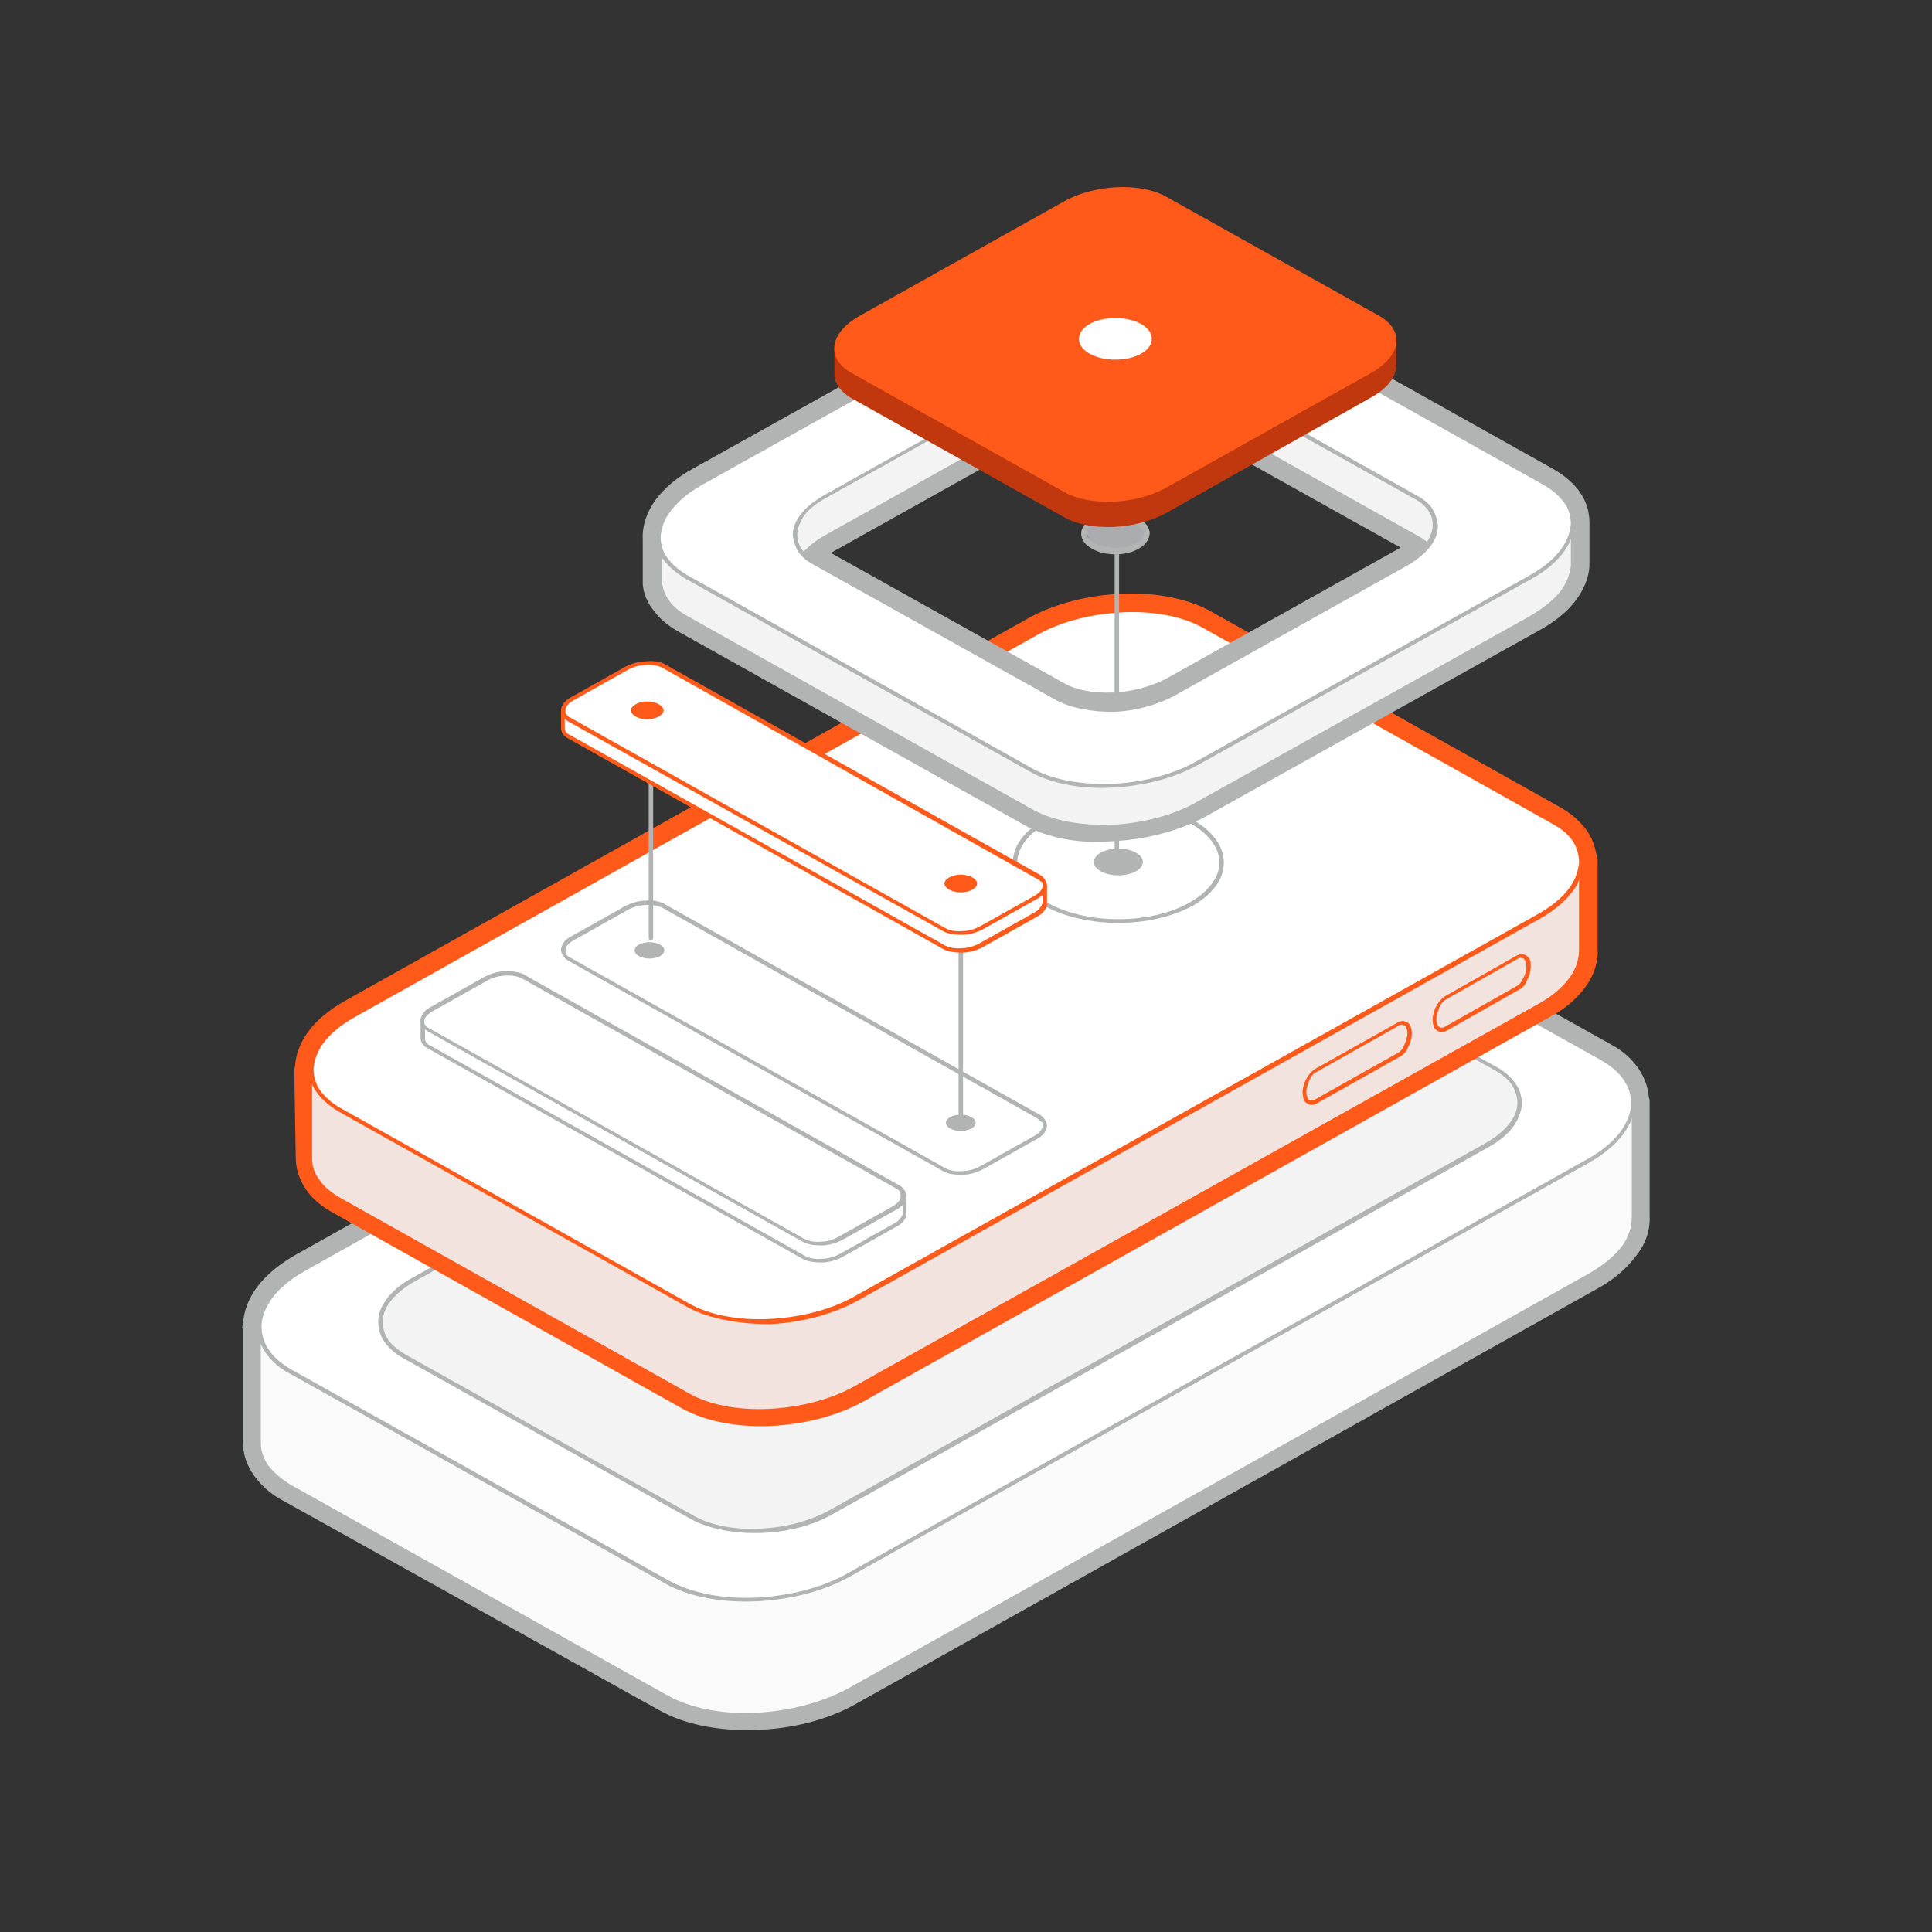 <?xml version="1.0" encoding="utf-8"?>
<!-- Generator: Adobe Illustrator 23.0.5, SVG Export Plug-In . SVG Version: 6.00 Build 0)  -->
<svg version="1.1" id="Layer_1" xmlns="http://www.w3.org/2000/svg" xmlns:xlink="http://www.w3.org/1999/xlink" x="0px" y="0px"
	 viewBox="0 0 260 260" style="enable-background:new 0 0 260 260;" xml:space="preserve">
<rect x="0" y="0" width="260" height="260" fill="#333333" stroke="none"/>
<style type="text/css">
	.st0{fill:#B2B3B3;}
	.st1{fill-rule:evenodd;clip-rule:evenodd;fill:#FFFFFF;}
	.st2{fill-rule:evenodd;clip-rule:evenodd;fill:#FAFAFA;}
	.st3{fill-rule:evenodd;clip-rule:evenodd;fill:#F3F3F3;}
	.st4{fill:#FF5A1A;}
	.st5{fill-rule:evenodd;clip-rule:evenodd;fill:#F2E3DF;}
	.st6{fill-rule:evenodd;clip-rule:evenodd;fill:#B2B3B3;}
	.st7{fill-rule:evenodd;clip-rule:evenodd;fill:#AAACAF;}
	.st8{fill-rule:evenodd;clip-rule:evenodd;fill:#FF5A1A;}
	.st9{fill-rule:evenodd;clip-rule:evenodd;fill:#C1380E;}
</style>
<path class="st0" d="M64.3,131.1c0.7,0.4,1.3,1.1,1.8,1.9c0.5,0.8,0.7,1.8,0.7,2.6c0,0.6-0.1,1-0.3,1.4c-0.1,0.3-0.3,0.5-0.6,0.6
	c-0.3,0.1-0.5,0.2-0.8,0.2c-0.4,0-0.8-0.1-1.2-0.4c-0.7-0.4-1.3-1.1-1.8-1.9c-0.5-0.8-0.7-1.8-0.7-2.6c0-0.6,0.1-1,0.3-1.4
	c0.3-0.5,0.8-0.8,1.4-0.8C63.5,130.8,63.9,130.9,64.3,131.1z M65.3,133.5c-0.4-0.7-0.9-1.3-1.5-1.6c-0.3-0.2-0.5-0.2-0.8-0.2
	c-0.1,0-0.3,0-0.4,0.1c-0.1,0.1-0.2,0.2-0.3,0.3c-0.1,0.2-0.2,0.6-0.2,1c0,0.7,0.2,1.5,0.6,2.2c0.4,0.7,0.9,1.3,1.5,1.6
	c0.3,0.2,0.5,0.2,0.8,0.2c0.3,0,0.5-0.2,0.7-0.4c0.1-0.2,0.2-0.6,0.2-1C66,135,65.7,134.2,65.3,133.5L65.3,133.5z"/>
<path class="st0" d="M65.4,137.5c-0.1-0.2,0-0.5,0.2-0.6c0.2-0.1,0.5,0,0.6,0.2l2.2,4c0.1,0.2,0,0.5-0.2,0.6c-0.2,0.1-0.5,0-0.6-0.2
	c0,0,0,0,0,0L65.4,137.5L65.4,137.5z M73.5,130.7c-0.1,0.1-0.3,0-0.4-0.1c-0.1-0.1,0-0.3,0.1-0.4l4.9-2.8c0.1-0.1,0.3,0,0.4,0.1
	c0.1,0.1,0,0.3-0.1,0.4L73.5,130.7L73.5,130.7z M73.5,151.6c-0.1,0.1-0.3,0-0.4-0.1c0,0,0,0,0,0c-0.1-0.1,0-0.3,0.1-0.4l4.9-2.8
	c0.1-0.1,0.3,0,0.4,0.1c0.1,0.1,0,0.3-0.1,0.4L73.5,151.6z"/>
<path class="st1" d="M34.9,178.8L34.9,178.8l-0.1,15.3c0,2.2,1.4,4.3,4.2,5.9l50.8,28.4c6.2,3.5,17.2,3.1,24.3-0.9l99.8-55.9
	c4.1-2.3,6.1-5.2,5.9-8v-15.3h-0.1c0-2.2-1.4-4.3-4.1-5.9l-50.8-28.4c-6.2-3.5-17.3-3-24.6,1.1L41,170.7
	C36.8,173.1,34.8,176,34.9,178.8L34.9,178.8z"/>
<path class="st0" d="M32.6,178.8c0-0.2,0-0.4,0.1-0.6c0.1-1.7,0.7-3.4,1.9-5c1.2-1.6,3-3.1,5.3-4.4l99.3-55.6
	c3.9-2.2,8.9-3.4,13.7-3.7c4.8-0.2,9.6,0.6,13,2.6l50.8,28.4c1.7,0.9,2.9,2,3.8,3.3c0.8,1.2,1.3,2.5,1.4,3.9
	c0.1,0.2,0.1,0.4,0.1,0.6v15.3h0c0.1,1.9-0.5,3.8-1.9,5.5c-1.2,1.6-2.9,3.1-5.1,4.3l-99.8,55.9c-3.9,2.2-8.8,3.4-13.5,3.5
	c-4.8,0.2-9.5-0.7-12.9-2.6L38,201.9c-1.7-0.9-2.9-2.1-3.8-3.3c-1-1.4-1.5-2.9-1.5-4.5h0V178.8L32.6,178.8z M37,179.4v14.8h0
	c0,0.7,0.2,1.4,0.7,2c0.5,0.7,1.3,1.4,2.4,2l50.8,28.4c2.8,1.5,6.6,2.2,10.7,2.1c4.1-0.2,8.2-1.2,11.5-3l99.8-55.9
	c1.7-1,3-2,3.8-3.1c0.7-1,1.1-1.9,1-2.9c0,0,0-0.1,0-0.1h0v-14.8c0-0.2-0.1-0.4-0.1-0.6c0-0.6-0.3-1.3-0.7-1.9
	c-0.5-0.7-1.3-1.4-2.4-2L163.8,116c-2.8-1.5-6.7-2.2-10.7-2c-4.1,0.2-8.4,1.2-11.7,3.1L42,172.6c-1.8,1-3.1,2.1-3.9,3.2
	c-0.8,1-1.1,2-1.1,2.9C37,179,37,179.2,37,179.4L37,179.4z"/>
<path class="st2" d="M38.9,178.8h-4v15.3c0,2.2,1.4,4.3,4.2,5.9l50.8,28.4c6.2,3.5,17.2,3.1,24.3-0.9l99.8-55.9
	c4.1-2.3,6.1-5.2,5.9-8v-15.3H214l-49.2-27.5c-6.2-3.5-17.2-3.1-24.3,0.9l-99.8,55.9C40.1,178,39.4,178.4,38.9,178.8z M93.3,204.3
	l-10.4-5.8l61-34.1c5.5-3.1,13.8-3.4,18.6-0.7l10.4,5.8l-61,34.1C106.4,206.6,98.1,206.9,93.3,204.3L93.3,204.3z"/>
<path class="st0" d="M38.9,179.1h-3.8v15c0,1.1,0.3,2.1,1,3.1c0.7,0.9,1.7,1.8,3,2.6l50.8,28.4c3.1,1.7,7.3,2.5,11.7,2.3
	c4.4-0.2,8.8-1.3,12.4-3.2l99.8-55.9c1.9-1.1,3.4-2.3,4.4-3.6c1-1.3,1.4-2.7,1.4-4.1v-15H214c-0.1,0-0.1,0-0.2,0l-49.2-27.5
	c-3.1-1.7-7.3-2.5-11.7-2.3c-4.4,0.2-8.8,1.3-12.4,3.2l-99.8,55.9c-0.3,0.2-0.6,0.4-1,0.6l0,0c-0.3,0.2-0.6,0.4-0.9,0.6
	C39,179.1,38.9,179.1,38.9,179.1z M34.8,178.6h4c0.3-0.2,0.5-0.4,0.8-0.6l0,0c0.3-0.2,0.6-0.4,1-0.6l99.8-55.9
	c3.6-2,8.2-3.1,12.6-3.3c4.5-0.2,8.8,0.6,12,2.4l49.1,27.5h5.7c0.2,0,0.3,0.1,0.3,0.3v15.3c0.1,1.5-0.4,3-1.5,4.4
	c-1,1.4-2.5,2.7-4.6,3.8l-99.8,55.9c-3.6,2-8.2,3.1-12.6,3.3c-4.5,0.2-8.8-0.6-12-2.4l-50.8-28.4c-1.4-0.8-2.5-1.7-3.2-2.7
	c-0.8-1.1-1.1-2.2-1.1-3.4v-15.3C34.5,178.7,34.7,178.6,34.8,178.6L34.8,178.6z M93.2,204.5l-10.4-5.8c-0.1-0.1-0.2-0.2-0.1-0.4
	c0-0.1,0.1-0.1,0.1-0.1l61-34.1c2.8-1.6,6.3-2.4,9.7-2.5c3.4-0.1,6.7,0.5,9.2,1.8l10.4,5.8c0.1,0.1,0.2,0.2,0.1,0.4
	c0,0.1-0.1,0.1-0.1,0.1l-61,34.1c-2.8,1.6-6.3,2.4-9.7,2.5C98.9,206.5,95.6,205.9,93.2,204.5L93.2,204.5z M83.5,198.4l10,5.6
	c2.3,1.3,5.6,1.9,8.9,1.7c3.3-0.1,6.7-1,9.4-2.5l60.5-33.8l-10-5.6c-2.3-1.3-5.6-1.9-8.9-1.8c-3.3,0.1-6.7,1-9.4,2.5L83.5,198.4
	L83.5,198.4z"/>
<path class="st1" d="M89.8,212.9L39,184.5c-6.2-3.5-5.3-9.7,2-13.8l99.3-55.6c7.3-4.1,18.4-4.6,24.6-1.1l50.8,28.4
	c6.2,3.5,5.3,9.7-2,13.8l-99.3,55.6C107.1,215.9,96,216.4,89.8,212.9L89.8,212.9z"/>
<path class="st0" d="M89.7,213.2l-50.8-28.4c-1.7-0.9-2.8-2.1-3.5-3.3c-0.5-0.9-0.8-1.9-0.7-3c0-1,0.3-2.1,0.9-3.1
	c1-1.8,2.8-3.5,5.3-4.9l99.3-55.6c3.7-2.1,8.3-3.2,12.8-3.4c4.5-0.2,8.9,0.6,12,2.3l50.8,28.4c1.7,0.9,2.9,2.1,3.5,3.3
	c0.5,0.9,0.8,1.9,0.7,3c0,1-0.3,2.1-0.9,3.1c-1,1.8-2.8,3.5-5.3,4.9l-99.3,55.6c-3.7,2.1-8.3,3.2-12.8,3.4
	C97.2,215.7,92.8,214.9,89.7,213.2L89.7,213.2z M39.2,184.3l50.8,28.4c3.1,1.7,7.3,2.5,11.7,2.3c4.4-0.2,9-1.3,12.6-3.4l99.3-55.6
	c2.5-1.4,4.2-3,5.1-4.7c0.5-0.9,0.8-1.9,0.8-2.8c0-0.9-0.2-1.9-0.7-2.7c-0.6-1.1-1.7-2.2-3.3-3.1l-50.8-28.4
	c-3.1-1.7-7.3-2.4-11.7-2.3c-4.4,0.2-9,1.3-12.6,3.4L41.1,171c-2.5,1.4-4.2,3-5.1,4.7c-0.5,0.9-0.8,1.9-0.8,2.8
	c0,0.9,0.2,1.8,0.7,2.7C36.5,182.3,37.6,183.4,39.2,184.3L39.2,184.3z"/>
<path class="st3" d="M82.9,198.4l-28.4-15.9c-4.8-2.7-4.2-7.3,1.3-10.4l88.1-49.3c5.5-3.1,13.8-3.4,18.6-0.7l38.8,21.7
	c4.8,2.7,4.2,7.3-1.3,10.4l-88.1,49.3c-5.5,3.1-13.8,3.4-18.6,0.7L82.9,198.4L82.9,198.4z"/>
<path class="st0" d="M82.7,198.7l-28.4-15.9c-1.3-0.7-2.2-1.6-2.8-2.6c-0.4-0.7-0.6-1.5-0.6-2.3c0-0.8,0.2-1.6,0.7-2.4
	c0.7-1.3,2.1-2.6,4-3.6l88.1-49.3c2.8-1.6,6.3-2.4,9.7-2.5c3.4-0.1,6.7,0.5,9.2,1.8l38.8,21.7c1.3,0.7,2.2,1.6,2.8,2.6
	c0.4,0.7,0.6,1.5,0.6,2.3c0,0.8-0.3,1.6-0.7,2.4c-0.7,1.3-2.1,2.6-4,3.6L112,203.8c-2.8,1.6-6.3,2.4-9.7,2.5
	c-3.4,0.1-6.7-0.5-9.2-1.8L82.7,198.7L82.7,198.7L82.7,198.7z M54.6,182.3L83,198.2l10.4,5.8c2.3,1.3,5.6,1.9,8.9,1.7
	c3.3-0.1,6.7-1,9.4-2.5l88.1-49.3c1.8-1,3.1-2.2,3.8-3.4c0.4-0.7,0.6-1.4,0.6-2.1c0-0.7-0.2-1.4-0.5-2c-0.5-0.9-1.3-1.7-2.6-2.4
	l-38.8-21.7c-2.3-1.3-5.6-1.9-8.9-1.7c-3.3,0.1-6.7,1-9.4,2.5l-88.1,49.3c-1.8,1-3.1,2.2-3.8,3.4c-0.4,0.7-0.6,1.4-0.6,2.1
	c0,0.7,0.2,1.4,0.5,2C52.5,180.8,53.4,181.6,54.6,182.3L54.6,182.3z"/>
<path class="st1" d="M41.9,144.1L41.9,144.1l-0.1,11.8c0,2.1,1.3,4,3.9,5.5l46.9,26.3c5.8,3.2,15.9,2.8,22.5-0.9l92.3-51.6
	c3.7-2.1,5.6-4.8,5.4-7.4V116h-0.1c0-2-1.3-4-3.8-5.4L162,84.3c-5.8-3.2-16-2.8-22.7,1l-91.8,51.4C43.7,138.8,41.8,141.5,41.9,144.1
	L41.9,144.1z"/>
<path class="st4" d="M39.6,144.1c0-0.2,0-0.4,0.1-0.6c0.1-1.6,0.7-3.2,1.8-4.7c1.1-1.5,2.8-2.9,4.9-4.1l91.8-51.4
	c3.7-2.1,8.3-3.2,12.7-3.4c4.5-0.2,8.9,0.6,12.1,2.4l46.9,26.3c1.6,0.9,2.7,1.9,3.6,3.1c0.8,1.1,1.2,2.4,1.4,3.6
	c0.1,0.2,0.1,0.4,0.1,0.6v11.8h0c0.1,1.8-0.5,3.6-1.7,5.2c-1.1,1.5-2.7,2.9-4.8,4l-92.3,51.7c-3.6,2-8.1,3.1-12.5,3.3
	c-4.4,0.2-8.8-0.6-12-2.4l-46.9-26.3c-1.6-0.9-2.8-1.9-3.6-3.1c-0.9-1.3-1.4-2.8-1.4-4.3h0L39.6,144.1L39.6,144.1z M44,144.6v11.3h0
	c0,0.6,0.2,1.2,0.6,1.8c0.5,0.6,1.2,1.3,2.2,1.8l46.9,26.3c2.5,1.4,6.1,2,9.8,1.9c3.7-0.1,7.6-1.1,10.6-2.8l92.3-51.6
	c1.6-0.9,2.7-1.8,3.4-2.8c0.6-0.9,0.9-1.7,0.9-2.5c0,0,0-0.1,0-0.1h0v-11.3c0-0.2-0.1-0.4,0-0.6c0-0.5-0.2-1.1-0.6-1.6
	c-0.4-0.6-1.2-1.2-2.1-1.8l-46.9-26.3c-2.5-1.4-6.1-2-9.8-1.8c-3.8,0.2-7.7,1.1-10.8,2.9l-91.8,51.4c-1.6,0.9-2.8,1.9-3.6,2.9
	c-0.7,0.9-1,1.8-1,2.6C44,144.2,44,144.4,44,144.6L44,144.6z"/>
<path class="st5" d="M45.5,144.1h-3.7v11.8c0,2.1,1.3,4,3.9,5.5l46.9,26.3c5.8,3.2,15.9,2.8,22.5-0.9l92.3-51.6
	c3.7-2.1,5.6-4.8,5.4-7.4V116h-5.4L162,90.5c-5.8-3.2-15.9-2.8-22.5,0.9L47.3,143C46.6,143.4,46.1,143.7,45.5,144.1L45.5,144.1z"/>
<path class="st4" d="M45.5,144.4h-3.5v11.5c0,1,0.3,2,1,2.9c0.6,0.9,1.6,1.7,2.8,2.4l46.9,26.3c2.8,1.6,6.7,2.3,10.8,2.1
	c4-0.2,8.2-1.2,11.4-3l92.3-51.6c1.8-1,3.1-2.2,4-3.4c0.9-1.2,1.3-2.5,1.3-3.8v-11.6h-5.1c-0.1,0-0.1,0-0.1,0l-45.5-25.4
	c-2.8-1.6-6.7-2.3-10.8-2.1c-4,0.2-8.2,1.2-11.4,3l-92.3,51.6c-0.3,0.2-0.6,0.3-0.9,0.5l0,0c-0.3,0.2-0.5,0.4-0.8,0.5
	C45.7,144.4,45.6,144.4,45.5,144.4L45.5,144.4z M41.8,143.8h3.6c0.2-0.2,0.5-0.3,0.7-0.5l0,0c0.3-0.2,0.6-0.4,0.9-0.5l92.3-51.6
	c3.3-1.9,7.6-2.9,11.7-3.1c4.1-0.2,8.1,0.6,11.1,2.2l45.4,25.4h5.3c0.2,0,0.3,0.1,0.3,0.3c0,0,0,0,0,0v11.8c0.1,1.4-0.4,2.8-1.4,4.1
	c-0.9,1.3-2.3,2.5-4.2,3.5L115.3,187c-3.3,1.9-7.6,2.9-11.7,3.1c-4.1,0.2-8.1-0.6-11.1-2.2l-46.9-26.3c-1.3-0.7-2.3-1.6-3-2.5
	c-0.7-1-1.1-2.1-1.1-3.2v-11.8C41.5,144,41.7,143.8,41.8,143.8C41.8,143.8,41.8,143.8,41.8,143.8L41.8,143.8z"/>
<path class="st1" d="M92.6,175.6l-46.9-26.3c-5.8-3.2-4.9-8.9,1.8-12.7l91.8-51.4c6.7-3.8,17-4.2,22.7-1l46.9,26.3
	c5.8,3.2,4.9,8.9-1.8,12.7l-91.8,51.4C108.6,178.4,98.4,178.9,92.6,175.6L92.6,175.6z"/>
<path class="st4" d="M92.5,175.9l-46.9-26.3c-1.5-0.9-2.6-1.9-3.3-3.1c-0.5-0.8-0.7-1.8-0.7-2.8c0-0.9,0.3-1.9,0.8-2.9
	c0.9-1.6,2.6-3.2,5-4.5L139.1,85c3.4-1.9,7.7-3,11.9-3.2c4.2-0.2,8.2,0.5,11.1,2.2l46.9,26.3c1.6,0.9,2.6,1.9,3.3,3.1
	c0.5,0.9,0.7,1.8,0.7,2.8c0,0.9-0.3,1.9-0.8,2.9c-0.9,1.6-2.6,3.2-4.9,4.5l-91.8,51.4c-3.4,1.9-7.7,3-11.9,3.2
	C99.5,178.2,95.4,177.5,92.5,175.9L92.5,175.9z M45.8,149.1l46.9,26.3c2.8,1.6,6.8,2.3,10.8,2.1c4.1-0.2,8.3-1.2,11.6-3.1L207,123
	c2.3-1.3,3.9-2.8,4.7-4.3c0.5-0.9,0.7-1.7,0.8-2.6c0-0.9-0.2-1.7-0.6-2.5c-0.6-1.1-1.6-2-3.1-2.8l-46.9-26.3
	c-2.8-1.6-6.8-2.3-10.8-2.1c-4.1,0.2-8.3,1.2-11.6,3.1l-91.8,51.4c-2.3,1.3-3.9,2.8-4.7,4.3c-0.5,0.9-0.7,1.7-0.8,2.6
	c0,0.9,0.2,1.7,0.6,2.5C43.4,147.3,44.4,148.3,45.8,149.1L45.8,149.1z M176.9,148l11.2-6.3v0c0.4-0.2,0.7-0.6,0.9-1.1
	c0.2-0.5,0.4-1,0.4-1.6c0-0.3-0.1-0.6-0.2-0.8c0-0.1-0.1-0.2-0.2-0.2c-0.1,0-0.2-0.1-0.3-0.1c-0.1,0-0.3,0-0.4,0.1l0,0l-11.2,6.3
	c-0.4,0.2-0.7,0.6-0.9,1.1c-0.2,0.5-0.4,1-0.4,1.6c0,0.3,0.1,0.6,0.2,0.8c0,0.1,0.1,0.2,0.2,0.2c0.1,0,0.2,0.1,0.3,0.1
	C176.6,148.1,176.8,148.1,176.9,148L176.9,148z M188.4,142.2l-11.2,6.3c-0.2,0.1-0.5,0.2-0.7,0.2c-0.2,0-0.4-0.1-0.6-0.2
	c-0.2-0.1-0.3-0.3-0.4-0.4c-0.1-0.3-0.2-0.6-0.2-1.1c0-0.6,0.2-1.3,0.5-1.8c0.3-0.6,0.7-1,1.1-1.3l11.2-6.3l0,0
	c0.2-0.1,0.5-0.2,0.7-0.2c0.2,0,0.4,0.1,0.6,0.2c0.2,0.1,0.3,0.3,0.4,0.4c0.1,0.3,0.2,0.6,0.2,1.1c0,0.6-0.2,1.3-0.5,1.8
	C189.3,141.5,188.9,141.9,188.4,142.2L188.4,142.2L188.4,142.2z M194.4,138.2l9.7-5.5c0.4-0.2,0.7-0.6,0.9-1.1
	c0.3-0.5,0.4-1,0.4-1.6c0-0.3-0.1-0.6-0.2-0.8c-0.1-0.1-0.1-0.2-0.2-0.2c-0.1,0-0.2-0.1-0.3-0.1c-0.1,0-0.3,0-0.4,0.1l-9.7,5.5
	c-0.4,0.2-0.7,0.6-0.9,1.1c-0.2,0.5-0.4,1-0.4,1.6c0,0.3,0.1,0.6,0.2,0.8c0.1,0.1,0.1,0.2,0.2,0.2c0.1,0,0.2,0.1,0.3,0.1
	C194.1,138.3,194.3,138.3,194.4,138.2L194.4,138.2z M204.4,133.2l-9.7,5.5c-0.2,0.1-0.4,0.2-0.7,0.2c-0.2,0-0.4-0.1-0.6-0.2
	c-0.2-0.1-0.3-0.3-0.4-0.4c-0.1-0.3-0.2-0.6-0.2-1.1c0-0.6,0.2-1.3,0.5-1.8c0.3-0.6,0.7-1,1.1-1.3l9.7-5.5c0.2-0.1,0.5-0.2,0.7-0.2
	c0.2,0,0.4,0.1,0.6,0.2c0.2,0.1,0.3,0.3,0.4,0.4c0.2,0.3,0.2,0.6,0.2,1.1c0,0.6-0.2,1.3-0.5,1.8C205.3,132.5,204.9,133,204.4,133.2
	L204.4,133.2z"/>
<path class="st0" d="M150.5,123.7c3.8,0,7.3-0.9,9.7-2.3c2.4-1.4,3.9-3.3,3.9-5.3c0-2.1-1.5-3.9-3.9-5.3c-2.5-1.4-5.9-2.3-9.7-2.3
	s-7.3,0.9-9.7,2.3c-2.4,1.4-3.9,3.3-3.9,5.3c0,2.1,1.5,3.9,3.9,5.3C143.2,122.8,146.7,123.7,150.5,123.7z M160.5,121.9
	c-2.6,1.4-6.1,2.3-10,2.3c-3.9,0-7.4-0.9-10-2.3c-2.6-1.5-4.2-3.5-4.2-5.8s1.6-4.3,4.2-5.8c2.6-1.4,6.1-2.3,10-2.3s7.4,0.9,10,2.3
	c2.6,1.5,4.2,3.5,4.2,5.8S163.1,120.4,160.5,121.9L160.5,121.9z"/>
<path class="st0" d="M150.6,115c0,0.2-0.1,0.3-0.3,0.3c-0.2,0-0.3-0.1-0.3-0.3v-43c0-0.2,0.1-0.3,0.3-0.3c0.2,0,0.3,0.1,0.3,0.3V115
	z"/>
<path class="st6" d="M150.5,117.8c1.8,0,3.3-0.8,3.3-1.8c0-1-1.5-1.8-3.3-1.8s-3.3,0.8-3.3,1.8C147.2,117,148.7,117.8,150.5,117.8z"
	/>
<path class="st1" d="M138.8,109.1l-46.4-26c-2.3-1.3-3.6-3.1-3.8-4.9v0c0-0.3,0-0.6,0-0.9v-4.6c-0.2-2.6,1.6-5.5,5.6-7.7l44.8-25
	c6.7-3.7,16.8-4.2,22.5-1l46.4,26c2.6,1.5,3.9,3.4,3.8,5.5v5.2c0,0.1,0,0.2,0,0.3v0c-0.1,2.5-2,5-5.6,7.1l-44.8,25
	C154.6,111.9,144.5,112.3,138.8,109.1L138.8,109.1z M142.2,93.9l-32.5-18.2c-0.5-0.3-1-0.7-1.5-1.1c0.7-0.8,1.6-1.5,2.7-2.2
	l31.3-17.5C147,52.3,154,52,158,54.2l32.5,18.2c0.5,0.3,1,0.7,1.5,1.1c-0.6,0.8-1.6,1.5-2.7,2.2l-31.3,17.5
	C153.3,95.8,146.2,96.2,142.2,93.9L142.2,93.9z"/>
<path class="st0" d="M137.8,111L91.3,85c-1.4-0.8-2.5-1.7-3.3-2.8c-0.9-1.1-1.4-2.3-1.5-3.6c0-0.1,0-0.3,0-0.4v0c0-0.2,0-0.3,0-0.5
	c0-0.2,0-0.3,0-0.5v-4.6c-0.1-1.8,0.5-3.6,1.7-5.3c1.1-1.5,2.8-3,5-4.2v0l44.8-25c3.6-2,8.2-3.2,12.6-3.4c4.5-0.2,8.8,0.6,12,2.4
	l46.4,26c1.6,0.9,2.8,2,3.6,3.1c0.9,1.3,1.3,2.7,1.3,4.1c0,0.1,0,0.1,0,0.2v5.3c0,0,0,0,0,0c0,0.1,0,0,0,0.1h0v0c0,0.1,0,0.2,0,0.3
	c-0.1,1.6-0.8,3.3-2,4.8c-1.1,1.4-2.7,2.7-4.7,3.8l0,0l-44.8,25c-3.6,2-8.2,3.2-12.6,3.4C145.3,113.6,141,112.8,137.8,111L137.8,111
	z M93.4,81.3l46.4,26c2.5,1.4,6,2,9.7,1.8c3.8-0.2,7.6-1.1,10.6-2.8l44.8-25l0,0l0,0c1.5-0.8,2.7-1.8,3.4-2.8c0.6-0.8,1-1.6,1-2.4
	V76c0,0,0-0.1,0-0.1v-0.1c0,0,0-0.1,0-0.1v-5.2h0v-0.1c0-0.6-0.2-1.2-0.6-1.8c-0.4-0.6-1.1-1.3-2.1-1.8l-46.4-26
	c-2.5-1.4-6-2-9.7-1.8c-3.8,0.2-7.6,1.1-10.6,2.8l-44.8,25l0,0l0,0c-1.6,0.9-2.8,1.9-3.6,3c-0.6,0.9-0.9,1.7-0.9,2.5
	c0,0.1,0,0.2,0,0.3v4.6h0c0,0.1,0,0.1,0,0.2c0,0.1,0,0.3,0,0.4c0,0.1,0,0.2,0,0.2c0.1,0.5,0.3,1,0.7,1.5
	C91.9,80.2,92.5,80.8,93.4,81.3L93.4,81.3z M141.1,95.8l-32.5-18.2c-0.4-0.2-0.7-0.4-1-0.7c-0.3-0.2-0.6-0.5-0.9-0.8
	c-0.8-0.8-0.8-2.1,0-3c0.4-0.5,0.9-0.9,1.4-1.4c0.5-0.4,1.1-0.8,1.8-1.2l0,0L141.2,53c2.6-1.5,5.9-2.3,9.1-2.4
	c3.2-0.1,6.4,0.4,8.8,1.7l32.5,18.2c0.4,0.2,0.7,0.4,1.1,0.7c0.3,0.2,0.6,0.5,0.9,0.8c0.8,0.8,0.8,2.1,0,3c-0.4,0.5-0.9,1-1.4,1.4
	c-0.6,0.5-1.2,0.9-1.8,1.2l0,0L159,95.1c-2.6,1.5-5.9,2.3-9.1,2.4C146.7,97.7,143.5,97.1,141.1,95.8L141.1,95.8z M111.8,74.4
	L143.3,92c1.6,0.9,4,1.3,6.5,1.2c2.5-0.1,5.1-0.8,7.2-1.9l31.3-17.5l0,0l0,0c0.1,0,0.1-0.1,0.2-0.1L157,56.1c-1.6-0.9-4-1.3-6.5-1.2
	c-2.5,0.1-5.1,0.8-7.2,1.9L112,74.3l0,0l0,0C111.9,74.4,111.9,74.4,111.8,74.4L111.8,74.4z"/>
<path class="st3" d="M138.8,109.1l-46.4-26c-2.3-1.3-3.6-3.1-3.8-4.9v0c0-0.3,0-0.6,0-0.9v-4.8h2.8c0.8-0.7,1.8-1.4,2.7-1.9l44.8-25
	c6.7-3.7,16.8-4.2,22.5-1l46.4,26l0,0h3.8v5.2c0,0.1,0,0.2,0,0.3v0c-0.1,2.5-2,5-5.6,7.1l-44.8,25
	C154.6,111.9,144.5,112.3,138.8,109.1L138.8,109.1z M142.2,99.4l-32.5-18.2c-4-2.2-3.4-6.2,1.3-8.8l31.3-17.5
	C147,52.3,154,52,158,54.2l32.5,18.2c4,2.2,3.4,6.2-1.3,8.8l-31.3,17.5C153.3,101.4,146.2,101.7,142.2,99.4L142.2,99.4z"/>
<path class="st0" d="M138.7,109.4l-46.4-26c-1.2-0.7-2.1-1.4-2.7-2.3c-0.7-0.9-1.1-1.8-1.2-2.8c0,0,0,0,0-0.1v0c0-0.3,0-0.6,0-0.9
	v-4.8c0-0.2,0.1-0.3,0.3-0.3h2.7c0.4-0.3,0.8-0.6,1.2-0.9c0.5-0.3,1-0.6,1.5-0.9l44.8-25c3.4-1.9,7.6-3,11.7-3.1
	c4.1-0.2,8.1,0.5,11,2.1l46.4,26h3.7c0.2,0,0.3,0.1,0.3,0.3v5.2c0,0.1,0,0.1,0,0.1l0,0.1v0c0,0,0,0,0,0c0,1.3-0.6,2.6-1.6,3.9
	c-1,1.2-2.3,2.4-4.1,3.4l-44.8,25.1c-3.4,1.9-7.6,2.9-11.7,3.1C145.6,111.7,141.6,111,138.7,109.4L138.7,109.4z M92.5,82.9l46.4,26
	c2.8,1.6,6.7,2.2,10.7,2.1c4-0.2,8.2-1.2,11.5-3.1l44.8-25c1.7-1,3.1-2.1,4-3.2c0.9-1.2,1.4-2.4,1.5-3.6v0h0v-5.2h-3.5
	c0,0-0.1,0-0.1,0l0,0l-46.4-26c-2.8-1.6-6.7-2.2-10.7-2.1c-4,0.2-8.2,1.2-11.5,3.1l-44.8,25c-0.5,0.3-1,0.6-1.4,0.9
	c-0.4,0.3-0.9,0.6-1.2,1c-0.1,0.1-0.1,0.1-0.2,0.1h-2.5v4.6c0,0.3,0,0.6,0,0.9c0.1,0.9,0.4,1.7,1,2.5C90.5,81.5,91.4,82.3,92.5,82.9
	L92.5,82.9z M211.9,76.1c0,0.1-0.1,0.2-0.3,0.2L211.9,76.1L211.9,76.1z M142.1,99.7l-32.5-18.2c-1.1-0.6-1.9-1.3-2.3-2.2
	c-0.3-0.6-0.5-1.3-0.5-2c0-0.7,0.2-1.3,0.6-2c0.6-1.1,1.8-2.2,3.5-3.2l31.3-17.5c2.4-1.3,5.4-2.1,8.3-2.2c2.9-0.1,5.7,0.4,7.8,1.5
	l32.5,18.2c1.1,0.6,1.9,1.3,2.3,2.2c0.3,0.6,0.5,1.3,0.5,2c0,0.7-0.2,1.3-0.6,2c-0.6,1.1-1.8,2.2-3.5,3.2L158.1,99
	c-2.4,1.3-5.4,2.1-8.3,2.2C146.9,101.3,144.1,100.8,142.1,99.7L142.1,99.7z M109.8,81l32.5,18.2c1.9,1.1,4.7,1.6,7.5,1.4
	c2.8-0.1,5.7-0.8,8-2.1L189.1,81c1.6-0.9,2.7-1.9,3.2-3c0.3-0.6,0.5-1.2,0.5-1.8c0-0.6-0.1-1.2-0.4-1.7c-0.4-0.7-1.1-1.4-2.1-1.9
	l-32.5-18.2c-1.9-1.1-4.7-1.6-7.5-1.4c-2.8,0.1-5.7,0.8-8,2.1l-31.3,17.5c-1.6,0.9-2.7,1.9-3.2,3c-0.3,0.6-0.5,1.2-0.5,1.8
	c0,0.6,0.1,1.2,0.4,1.7C108.1,79.8,108.8,80.4,109.8,81L109.8,81z"/>
<path class="st1" d="M138.8,103.6l-46.4-26c-5.7-3.2-4.9-8.8,1.8-12.6l44.8-25c6.7-3.7,16.8-4.2,22.5-1l46.4,26
	c5.7,3.2,4.9,8.8-1.8,12.6l-44.8,25.1C154.6,106.4,144.5,106.8,138.8,103.6L138.8,103.6z M142.2,93.9l-32.5-18.2
	c-4-2.2-3.4-6.2,1.3-8.8l31.3-17.5c4.7-2.6,11.8-2.9,15.7-0.7l32.5,18.2c4,2.2,3.4,6.2-1.3,8.8l-31.3,17.5
	C153.3,95.8,146.2,96.2,142.2,93.9L142.2,93.9z"/>
<path class="st0" d="M138.7,103.9l-46.4-26c-1.5-0.9-2.6-1.9-3.3-3c-0.5-0.8-0.7-1.8-0.7-2.7c0-0.9,0.3-1.9,0.8-2.8
	c0.9-1.6,2.5-3.2,4.9-4.5l44.8-25c3.4-1.9,7.6-2.9,11.7-3.1c4.1-0.2,8.1,0.5,11,2.1l46.4,26c1.5,0.9,2.6,1.9,3.2,3l0,0
	c0.5,0.8,0.7,1.8,0.7,2.7c0,0.9-0.3,1.9-0.8,2.8c-0.9,1.6-2.5,3.2-4.9,4.5l-44.8,25c-3.4,1.9-7.6,2.9-11.7,3.1
	C145.6,106.2,141.6,105.5,138.7,103.9L138.7,103.9z M92.5,77.4l46.4,26c2.8,1.6,6.7,2.2,10.7,2.1c4-0.2,8.2-1.2,11.5-3.1l44.8-25
	c2.3-1.3,3.8-2.7,4.7-4.3c0.5-0.9,0.7-1.7,0.8-2.6c0-0.8-0.2-1.7-0.6-2.4l0,0c-0.6-1-1.6-2-3-2.8l-46.4-26
	c-2.8-1.6-6.7-2.2-10.7-2.1c-4,0.2-8.2,1.2-11.5,3.1l-44.8,25c-2.3,1.3-3.8,2.8-4.7,4.3c-0.5,0.9-0.7,1.7-0.8,2.6
	c0,0.8,0.2,1.7,0.6,2.4C90.1,75.6,91.1,76.6,92.5,77.4L92.5,77.4z M142.1,94.2L109.5,76c-1.1-0.6-1.9-1.3-2.3-2.2l0,0
	c-0.3-0.6-0.5-1.3-0.5-1.9c0-0.7,0.2-1.3,0.6-2c0.6-1.1,1.8-2.2,3.5-3.2l31.3-17.5c2.4-1.3,5.4-2.1,8.3-2.2c2.9-0.1,5.7,0.4,7.8,1.5
	l32.5,18.2c1.1,0.6,1.9,1.3,2.3,2.2c0.3,0.6,0.5,1.3,0.5,2c0,0.7-0.2,1.3-0.6,2c-0.6,1.1-1.8,2.2-3.5,3.2l-31.3,17.5
	c-2.4,1.3-5.4,2.1-8.3,2.2C146.9,95.8,144.1,95.3,142.1,94.2L142.1,94.2z M109.8,75.5l32.5,18.2c1.9,1.1,4.7,1.6,7.5,1.4
	c2.8-0.1,5.7-0.8,8-2.1l31.3-17.5c1.6-0.9,2.7-1.9,3.2-3c0.3-0.6,0.5-1.2,0.5-1.8c0-0.6-0.1-1.2-0.4-1.7c-0.4-0.7-1.1-1.4-2.1-1.9
	l-32.5-18.2c-1.9-1.1-4.7-1.6-7.5-1.4c-2.8,0.1-5.7,0.8-8,2.1l-31.3,17.5c-1.6,0.9-2.7,1.9-3.2,3c-0.3,0.6-0.5,1.2-0.5,1.8
	c0,0.6,0.1,1.1,0.4,1.7l0,0C108.1,74.3,108.8,74.9,109.8,75.5L109.8,75.5z"/>
<path class="st7" d="M150.5,74.1c2.3,0,4.2-1.1,4.2-2.4c0-1.3-1.9-2.4-4.2-2.4s-4.2,1.1-4.2,2.4C146.3,73,148.2,74.1,150.5,74.1
	L150.5,74.1z"/>
<path class="st0" d="M150.1,73.7c1.1,0,2.1-0.2,2.8-0.6c0.6-0.3,1-0.8,1-1.3c0-0.5-0.4-0.9-1-1.3c-0.7-0.4-1.7-0.6-2.8-0.6
	c-1.1,0-2.1,0.2-2.8,0.6c-0.6,0.3-1,0.8-1,1.3s0.4,0.9,1,1.3C148,73.4,149,73.6,150.1,73.7L150.1,73.7z M153.3,73.8
	c-0.8,0.5-1.9,0.8-3.2,0.8s-2.4-0.3-3.2-0.8c-0.9-0.5-1.4-1.2-1.4-2c0-0.8,0.6-1.5,1.4-2c0.8-0.5,1.9-0.8,3.2-0.8s2.4,0.3,3.2,0.8
	c0.9,0.5,1.4,1.2,1.4,2C154.7,72.5,154.2,73.3,153.3,73.8z"/>
<path class="st1" d="M89.3,121.9l50.4,28.3c1.3,0.7,1.1,2-0.4,2.8l-7.3,4.1c-1.5,0.8-3.7,0.9-5,0.2l-50.4-28.3
	c-1.3-0.7-1.1-2,0.4-2.8l7.3-4.1C85.8,121.3,88.1,121.2,89.3,121.9L89.3,121.9z"/>
<path class="st0" d="M89.5,121.7l50.4,28.3c0.4,0.2,0.6,0.5,0.8,0.8c0.1,0.2,0.2,0.5,0.2,0.7c0,0.3-0.1,0.5-0.2,0.7
	c-0.2,0.4-0.6,0.8-1.2,1.1l-7.3,4.1c-0.8,0.4-1.8,0.7-2.7,0.7c-1,0-1.9-0.1-2.6-0.5l-50.4-28.3c-0.4-0.2-0.6-0.5-0.8-0.8
	c-0.1-0.2-0.2-0.5-0.2-0.7c0-0.2,0.1-0.5,0.2-0.7c0.2-0.4,0.6-0.8,1.2-1.1l7.3-4.1c0.8-0.4,1.8-0.7,2.7-0.7
	C87.9,121.1,88.8,121.3,89.5,121.7L89.5,121.7z M139.6,150.5l-50.4-28.3c-0.6-0.3-1.4-0.5-2.3-0.4c-0.9,0-1.8,0.3-2.5,0.7l-7.3,4.1
	c-0.5,0.3-0.8,0.6-0.9,0.9c-0.1,0.2-0.1,0.3-0.1,0.5c0,0.2,0,0.3,0.1,0.4c0.1,0.2,0.3,0.4,0.6,0.5l50.4,28.3
	c0.6,0.3,1.4,0.5,2.3,0.4c0.9,0,1.8-0.3,2.5-0.7l7.3-4.1c0.5-0.3,0.8-0.6,0.9-0.9c0.1-0.2,0.1-0.3,0.1-0.5c0-0.2,0-0.3-0.1-0.4
	C140,150.9,139.8,150.7,139.6,150.5L139.6,150.5z"/>
<path class="st1" d="M70.5,133.8l39,21.9l12.2,5.4l0,2.2c0,0.6-0.4,1.1-1.2,1.6l-7.3,4.1c-1.5,0.8-3.7,0.9-5,0.2l-50.4-28.3
	c-0.6-0.4-0.9-0.9-0.8-1.4l0-2.1l2.4,0.1l6.2-3.5C67,133.2,69.2,133.1,70.5,133.8z"/>
<path class="st0" d="M70.6,133.5l39,21.9l12.2,5.4l0.2,0.1v0.2l0,2.2v0.3h0c-0.1,0.3-0.2,0.5-0.4,0.7c-0.2,0.3-0.6,0.6-1,0.8
	l-7.3,4.1c-0.8,0.4-1.8,0.7-2.7,0.7c-1,0-1.9-0.1-2.6-0.5l-50.4-28.3c-0.4-0.2-0.6-0.4-0.8-0.7c-0.2-0.3-0.2-0.6-0.2-0.9l0-2.1
	l0-0.3l0.3,0l2.3,0.1l6.1-3.4c0.8-0.4,1.8-0.7,2.7-0.7C69,133,70,133.2,70.6,133.5L70.6,133.5z M109.4,156l-39-21.9
	c-0.6-0.3-1.4-0.5-2.3-0.4c-0.9,0-1.8,0.3-2.5,0.7l-6.2,3.5l-0.1,0l-2.1-0.1l0,1.7l0,0l0,0.1c0,0.2,0,0.4,0.1,0.6
	c0.1,0.2,0.3,0.4,0.6,0.5l50.4,28.3c0.6,0.3,1.4,0.5,2.3,0.4c0.9,0,1.8-0.3,2.5-0.7l7.3-4.1c0.4-0.2,0.6-0.4,0.8-0.7
	c0.2-0.2,0.3-0.5,0.3-0.7l0-0.3l0-1.8L109.4,156L109.4,156L109.4,156z"/>
<path class="st1" d="M70.5,131.5l50.4,28.3c1.3,0.7,1.1,2-0.4,2.8l-7.3,4.1c-1.5,0.8-3.7,0.9-5,0.2l-50.4-28.3
	c-1.3-0.7-1.1-2,0.4-2.8l7.3-4.1C67,130.8,69.2,130.7,70.5,131.5L70.5,131.5z"/>
<path class="st0" d="M70.6,131.2l50.4,28.3c0.4,0.2,0.6,0.5,0.8,0.8c0.1,0.2,0.2,0.5,0.2,0.7c0,0.3-0.1,0.5-0.2,0.7
	c-0.2,0.4-0.6,0.8-1.2,1.1l-7.3,4.1c-0.8,0.4-1.8,0.7-2.7,0.7c-1,0-1.9-0.1-2.6-0.5l-50.4-28.3c-0.4-0.2-0.6-0.5-0.8-0.8
	c-0.1-0.2-0.2-0.5-0.2-0.7c0-0.2,0.1-0.5,0.2-0.7c0.2-0.4,0.6-0.8,1.2-1.1l7.3-4.1c0.8-0.4,1.8-0.7,2.7-0.7
	C69,130.7,70,130.8,70.6,131.2L70.6,131.2z M120.7,160l-50.4-28.3c-0.6-0.3-1.4-0.5-2.3-0.4c-0.9,0-1.8,0.3-2.5,0.7l-7.3,4.1
	c-0.5,0.3-0.8,0.6-1,0.9c-0.1,0.2-0.1,0.3-0.1,0.5c0,0.2,0,0.3,0.1,0.4c0.1,0.2,0.3,0.4,0.6,0.5l50.4,28.3c0.6,0.3,1.4,0.5,2.3,0.4
	c0.9,0,1.7-0.3,2.4-0.7l7.3-4.1c0.5-0.3,0.8-0.6,0.9-0.9c0.1-0.1,0.1-0.3,0.1-0.5c0-0.2,0-0.3-0.1-0.4
	C121.2,160.4,121,160.2,120.7,160L120.7,160z M129.6,149.9c0,0.2-0.1,0.3-0.3,0.3c-0.2,0-0.3-0.1-0.3-0.3l0,0v-30.1
	c0-0.2,0.1-0.3,0.3-0.3c0.2,0,0.3,0.1,0.3,0.3L129.6,149.9L129.6,149.9z"/>
<path class="st6" d="M129.3,152.2c1.1,0,2-0.5,2-1.1c0-0.6-0.9-1.1-2-1.1c-1.1,0-2,0.5-2,1.1C127.3,151.7,128.2,152.2,129.3,152.2
	L129.3,152.2z"/>
<path class="st0" d="M87.9,126.2c0,0.2-0.1,0.3-0.3,0.3c-0.2,0-0.3-0.1-0.3-0.3V97.9c0-0.2,0.1-0.3,0.3-0.3c0.2,0,0.3,0.1,0.3,0.3
	l0,0L87.9,126.2L87.9,126.2z"/>
<path class="st6" d="M87.4,129c1.1,0,2-0.5,2-1.1s-0.9-1.1-2-1.1c-1.1,0-2,0.5-2,1.1S86.3,129,87.4,129L87.4,129z"/>
<path class="st1" d="M89.3,92l39,21.9l12.2,5.4l0,2.2c0,0.6-0.4,1.1-1.2,1.6l-7.3,4.1c-1.5,0.8-3.7,0.9-5,0.2L76.7,99.1
	c-0.6-0.4-0.9-0.9-0.8-1.4l0-2.1l2.4,0.1l6.2-3.5C85.8,91.4,88.1,91.3,89.3,92L89.3,92z"/>
<path class="st4" d="M89.5,91.8l39,21.9l12.2,5.4l0.2,0.1v0.2l0,2.2v0.3h0c-0.1,0.3-0.2,0.5-0.4,0.7c-0.2,0.3-0.6,0.6-1,0.8
	l-7.3,4.1c-0.8,0.4-1.8,0.7-2.7,0.7c-1,0-1.9-0.1-2.6-0.5L76.5,99.4c-0.4-0.2-0.6-0.4-0.8-0.7v0c-0.2-0.3-0.2-0.6-0.2-0.9l0-2.1
	l0-0.3l0.3,0l2.3,0.1l6.1-3.4c0.8-0.4,1.8-0.7,2.7-0.7C87.9,91.2,88.8,91.4,89.5,91.8L89.5,91.8z M128.2,114.2l-39-21.9
	c-0.6-0.3-1.4-0.5-2.3-0.4c-0.9,0-1.8,0.3-2.5,0.7l-6.2,3.5l-0.1,0l-2.1-0.1l0,1.7l0,0l0,0.1c0,0.2,0,0.4,0.1,0.6
	c0.1,0.2,0.3,0.4,0.6,0.5l50.4,28.3c0.6,0.3,1.4,0.5,2.3,0.4c0.9,0,1.8-0.3,2.5-0.7l7.3-4.1c0.4-0.2,0.6-0.4,0.8-0.7
	c0.2-0.2,0.3-0.5,0.3-0.7v-0.3l0-1.8L128.2,114.2L128.2,114.2L128.2,114.2z"/>
<path class="st1" d="M89.3,89.7l50.4,28.3c1.3,0.7,1.1,2-0.4,2.8l-7.3,4.1c-1.5,0.8-3.7,0.9-5,0.2L76.7,96.8c-1.3-0.7-1.1-2,0.4-2.8
	l7.3-4.1C85.8,89.1,88.1,89,89.3,89.7L89.3,89.7z"/>
<path class="st4" d="M89.5,89.4l50.4,28.3c0.4,0.2,0.6,0.5,0.8,0.8c0.1,0.2,0.2,0.5,0.2,0.7c0,0.2-0.1,0.5-0.2,0.7
	c-0.2,0.4-0.6,0.8-1.2,1.1l-7.3,4.1c-0.8,0.4-1.8,0.7-2.7,0.7c-1,0-1.9-0.1-2.6-0.5L76.5,97.1c-0.4-0.2-0.6-0.5-0.8-0.8
	c-0.1-0.2-0.2-0.5-0.2-0.7c0-0.3,0.1-0.5,0.2-0.7c0.2-0.4,0.6-0.8,1.2-1.1l7.3-4.1c0.8-0.4,1.8-0.7,2.7-0.7
	C87.9,88.9,88.8,89,89.5,89.4L89.5,89.4z M139.6,118.3L89.2,89.9c-0.6-0.3-1.4-0.5-2.3-0.4c-0.9,0-1.8,0.3-2.5,0.7l-7.3,4.1
	c-0.5,0.3-0.8,0.6-0.9,0.9c-0.1,0.1-0.1,0.3-0.1,0.5c0,0.2,0,0.3,0.1,0.4c0.1,0.2,0.3,0.4,0.6,0.5l50.4,28.3
	c0.6,0.3,1.4,0.5,2.3,0.4c0.9,0,1.8-0.3,2.5-0.7l7.3-4.1c0.5-0.3,0.8-0.6,0.9-0.9c0.1-0.1,0.1-0.3,0.1-0.5c0-0.2,0-0.3-0.1-0.4
	C140,118.6,139.8,118.4,139.6,118.3L139.6,118.3z"/>
<path class="st8" d="M129.3,120.1c1.2,0,2.2-0.6,2.2-1.2s-1-1.2-2.2-1.2c-1.2,0-2.2,0.6-2.2,1.2S128.1,120.1,129.3,120.1
	L129.3,120.1z M87.1,96.8c1.2,0,2.2-0.6,2.2-1.2s-1-1.2-2.2-1.2c-1.2,0-2.2,0.6-2.2,1.2C84.9,96.2,85.9,96.8,87.1,96.8L87.1,96.8z"
	/>
<path class="st9" d="M143.2,69.6l-28.6-16c-1.4-0.8-2.2-1.9-2.3-3v0c0-0.2,0-0.4,0-0.6v-3h1.7c0.5-0.5,1.1-0.8,1.7-1.2l27.5-15.4
	c4.1-2.3,10.3-2.6,13.8-0.6l28.6,16l0,0h2.3v3.2c0,0.1,0,0.1,0,0.2v0c0,1.5-1.2,3.1-3.4,4.3L157,69
	C152.9,71.3,146.7,71.6,143.2,69.6L143.2,69.6z M145.2,63.6l-20-11.2c-2.4-1.4-2.1-3.8,0.8-5.4l19.3-10.8c2.9-1.6,7.2-1.8,9.7-0.4
	L175,47c2.4,1.4,2.1,3.8-0.8,5.4l-19.3,10.8C152,64.8,147.7,65,145.2,63.6L145.2,63.6z"/>
<path class="st8" d="M143.2,66.2l-28.6-16c-3.5-2-3-5.4,1.1-7.7l27.5-15.4c4.1-2.3,10.3-2.6,13.8-0.6l28.6,16c3.5,2,3,5.4-1.1,7.7
	L157,65.6C152.9,67.9,146.7,68.2,143.2,66.2L143.2,66.2z"/>
<path class="st1" d="M150.1,48.4c2.7,0,4.9-1.2,4.9-2.8s-2.2-2.8-4.9-2.8c-2.7,0-4.9,1.2-4.9,2.8S147.4,48.4,150.1,48.4z"/>
</svg>
